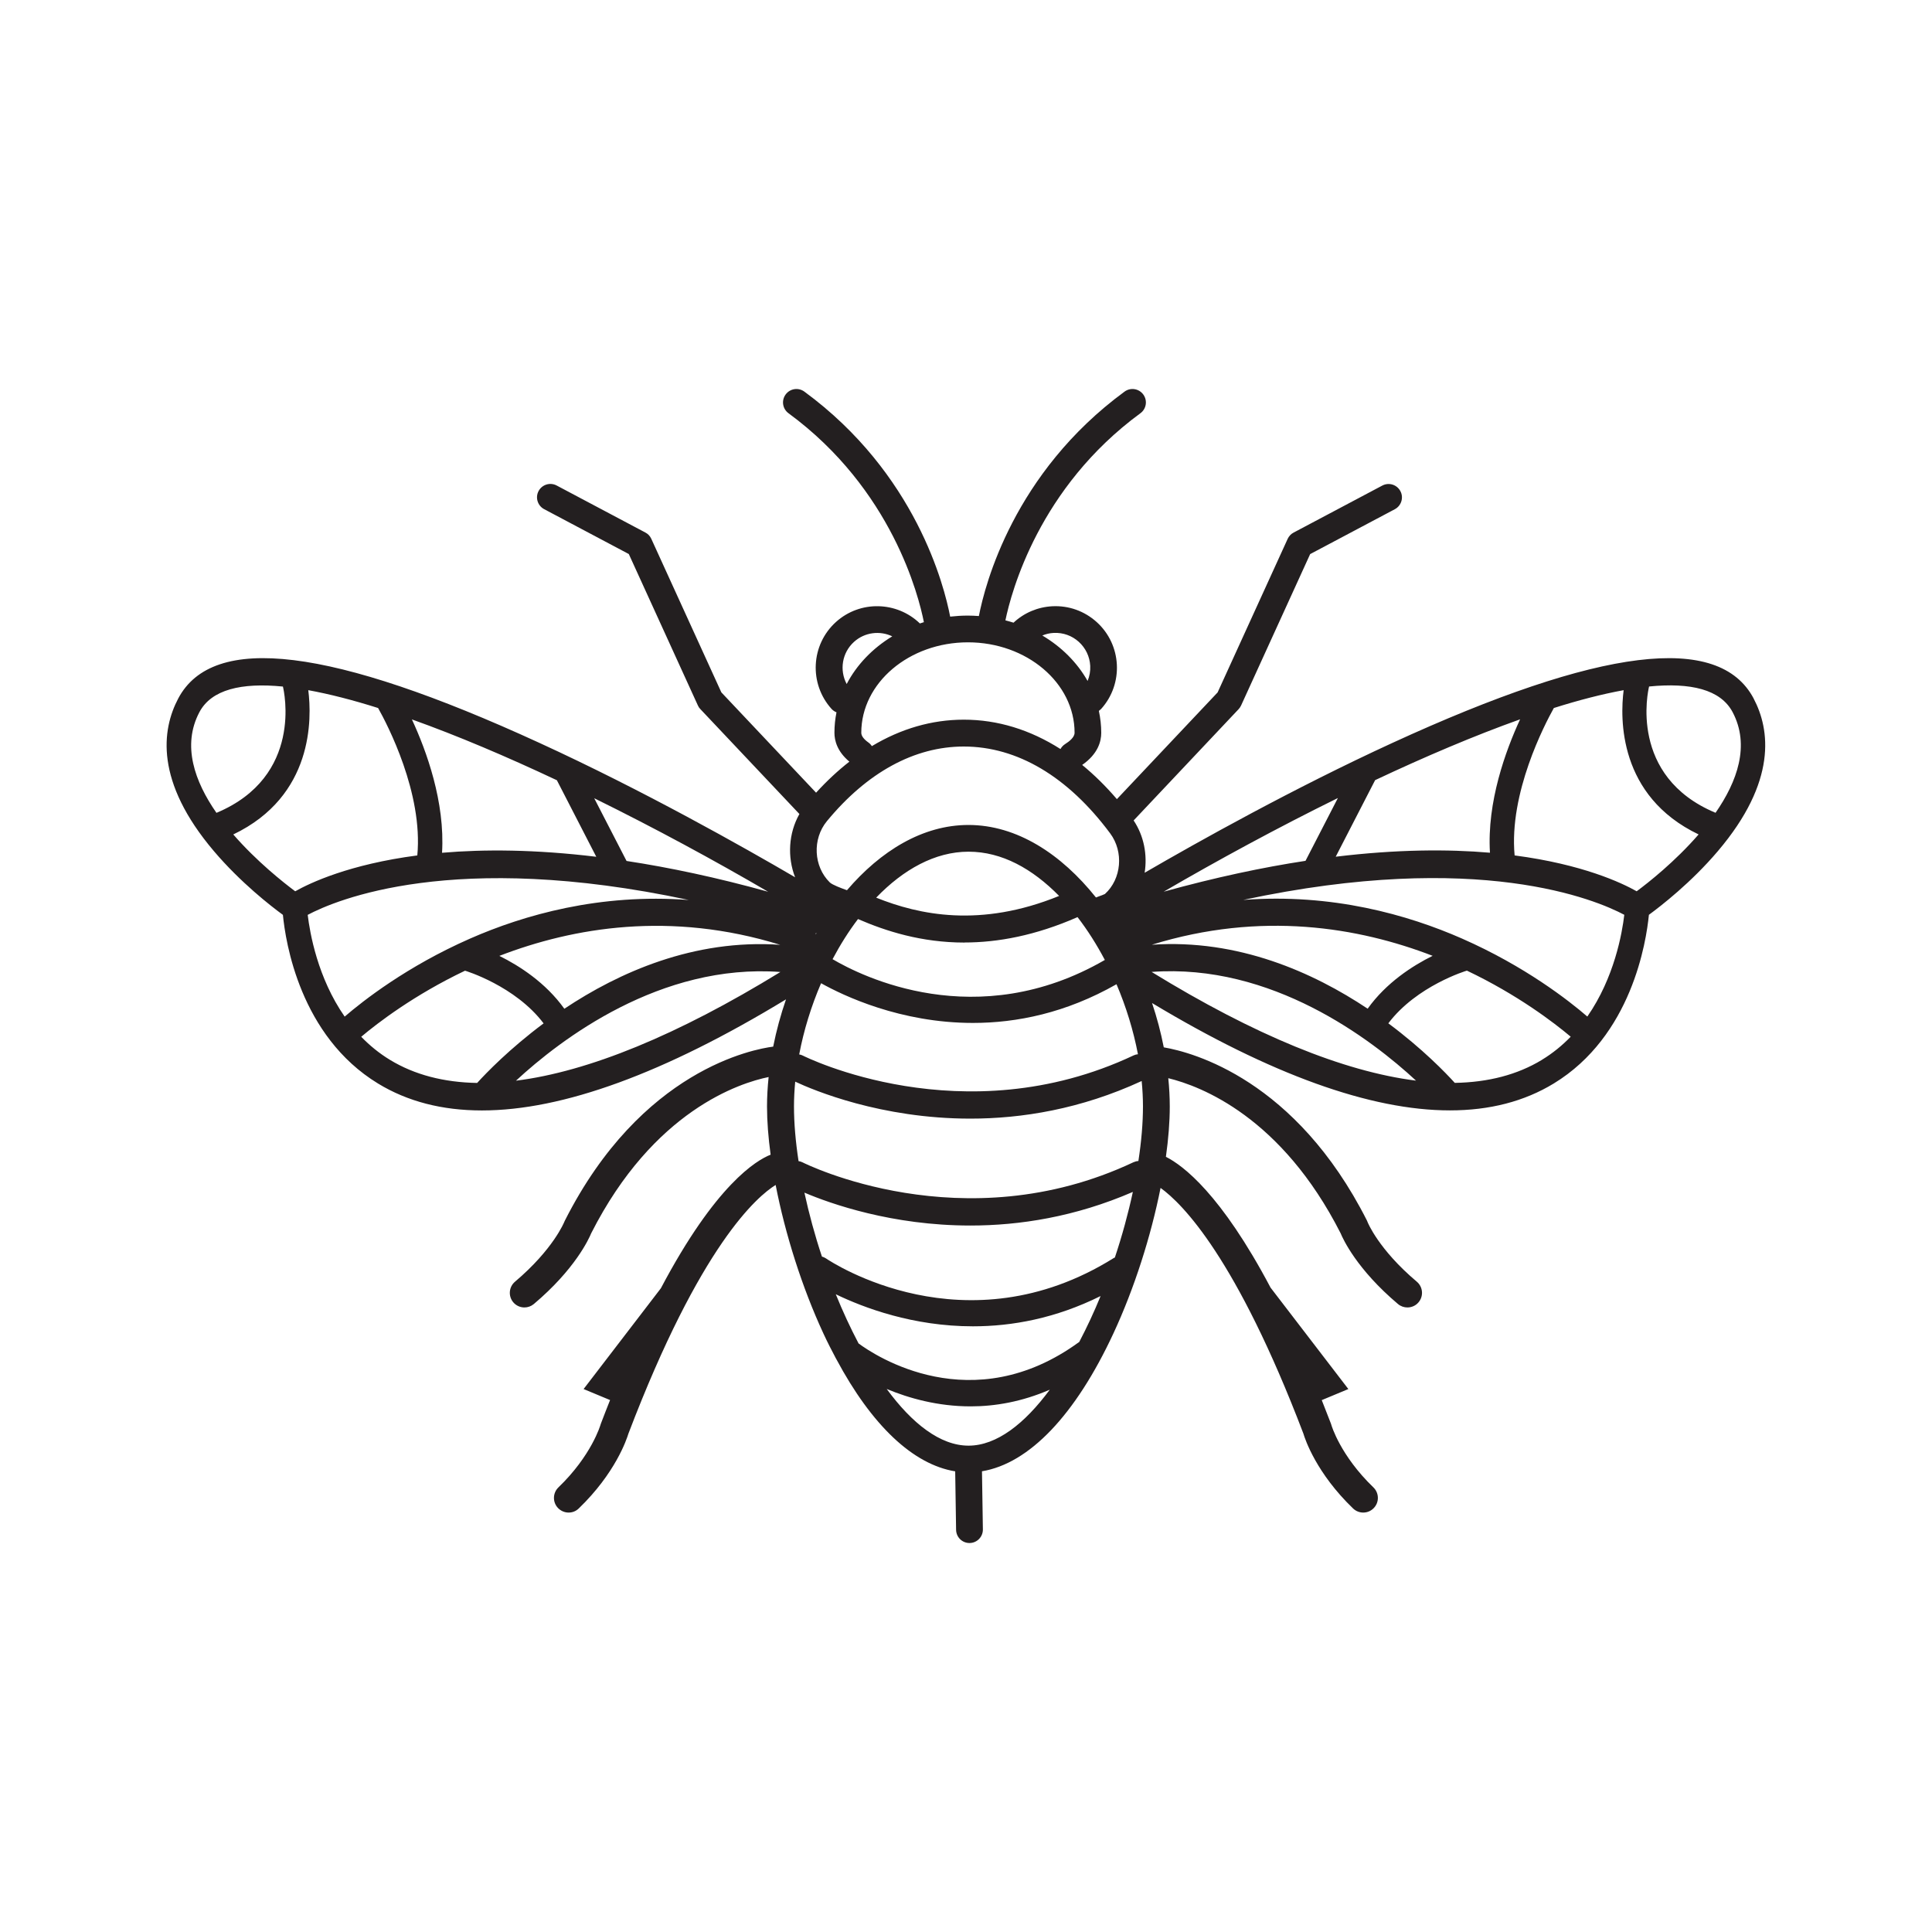<?xml version="1.0" encoding="UTF-8"?>
<svg xmlns="http://www.w3.org/2000/svg" id="Pest_names" data-name="Pest names" viewBox="0 0 300 300">
  <defs>
    <style>
      .cls-1 {
        fill: #231f20;
      }
    </style>
  </defs>
  <path class="cls-1" d="m272.31,108.47c-5.4-10.22-23.75-7.97-56.1,6.89-15.33,7.04-30.16,15.33-38.47,20.16.44-2.77-.1-5.71-1.71-8.12l16.3-17.28c.16-.17.28-.36.38-.56l10.73-23.52,13.15-6.97c1.01-.54,1.4-1.8.86-2.81-.54-1.01-1.79-1.4-2.81-.86l-13.77,7.3c-.41.21-.73.56-.92.97l-10.88,23.85-15.64,16.57c-1.72-2.01-3.52-3.78-5.39-5.31,2.43-1.69,2.96-3.62,2.96-4.98,0-1.16-.13-2.3-.37-3.41.12-.09.24-.19.35-.3,3.53-3.91,3.22-9.97-.69-13.5-1.9-1.71-4.34-2.58-6.89-2.45-2.27.12-4.38,1.02-6.02,2.55-.41-.13-.83-.25-1.26-.36.92-4.45,5.22-20.62,20.96-32.16.93-.68,1.13-1.98.45-2.91s-1.98-1.13-2.91-.45c-17.21,12.63-21.67,29.95-22.62,34.85-.57-.04-1.14-.07-1.72-.07-.93,0-1.84.06-2.74.16-.91-4.76-5.32-22.23-22.64-34.94-.93-.68-2.23-.48-2.91.45-.68.93-.48,2.23.45,2.91,16.08,11.8,20.23,28.42,21.02,32.44-.21.06-.42.13-.62.2-3.58-3.45-9.28-3.61-13.03-.23-3.91,3.53-4.22,9.58-.69,13.5.22.24.49.42.77.53-.21,1.03-.32,2.09-.32,3.18,0,1.2.43,2.9,2.32,4.48-1.78,1.39-3.51,3-5.17,4.82l-14.71-15.58-10.88-23.85c-.19-.42-.51-.76-.92-.97l-13.77-7.3c-1.02-.54-2.27-.15-2.81.86-.54,1.01-.15,2.27.86,2.81l13.15,6.97,10.73,23.52c.09.21.22.4.38.56l15.38,16.29c-1.69,2.99-1.89,6.67-.67,9.82-8.02-4.69-23.57-13.47-39.69-20.86-32.35-14.86-50.7-17.11-56.1-6.89-2.55,4.83-3.66,12.86,5.55,23.7,4.14,4.88,8.85,8.53,10.71,9.89.4,4.18,2.65,18.81,14.77,26.19,4.58,2.79,9.96,4.18,16.13,4.18,12.55,0,28.34-5.77,47.22-17.25-.83,2.41-1.5,4.87-1.99,7.34-2.98.38-20.47,3.54-32.35,27.02l-.1.22s-1.69,4.23-7.64,9.26c-.96.81-1.08,2.24-.27,3.2.45.53,1.09.8,1.73.8.52,0,1.04-.18,1.46-.53,6.39-5.39,8.54-10.09,8.91-10.99,9.68-19.07,23.08-23.35,27.55-24.26-.16,1.54-.25,3.07-.25,4.58,0,2.29.2,4.81.56,7.48-2.2.86-8.53,4.62-17.04,20.74l-12,15.65,4.11,1.71c-.47,1.19-.95,2.4-1.43,3.67l-.07.21s-1.37,4.73-6.52,9.68c-.9.87-.93,2.31-.06,3.21.45.46,1.04.7,1.64.7s1.13-.21,1.57-.63c5.68-5.47,7.44-10.71,7.72-11.63,11.18-29.33,20-36.84,22.86-38.61,1.48,7.62,4.1,15.91,7.41,23.05.62,1.34,1.27,2.61,1.92,3.83.03.06.05.11.09.16,5.51,10.31,11.93,16.37,18.46,17.43l.14,9.08c.02,1.14.94,2.05,2.08,2.05h.03c1.15-.02,2.06-.96,2.05-2.11l-.14-9.03c7.32-1.21,14.5-8.7,20.41-21.41,3.25-6.99,5.83-15.09,7.32-22.59,3.42,2.46,11.78,10.86,22.18,38.15.27.92,2.03,6.16,7.72,11.63.44.42,1.01.63,1.57.63.6,0,1.19-.23,1.64-.7.87-.9.84-2.34-.06-3.21-5.15-4.96-6.51-9.64-6.52-9.67l-.07-.22c-.48-1.26-.96-2.47-1.43-3.66l4.13-1.72-12.08-15.75c-7.68-14.52-13.58-18.97-16.25-20.31.39-2.79.6-5.43.6-7.81,0-1.45-.08-2.92-.23-4.4,5.09,1.24,17.59,6.03,26.76,24.08.37.9,2.52,5.6,8.91,10.99.43.36.95.53,1.46.53.64,0,1.29-.27,1.73-.8.81-.96.69-2.39-.27-3.2-5.96-5.03-7.63-9.22-7.64-9.25l-.1-.24c-11.07-21.88-27.02-26.12-31.55-26.9-.45-2.31-1.06-4.62-1.82-6.88,18.44,11.09,33.92,16.67,46.25,16.67,6.17,0,11.55-1.39,16.13-4.18,12.11-7.38,14.36-22.01,14.77-26.19,1.87-1.37,6.57-5.01,10.71-9.89,9.21-10.84,8.1-18.87,5.55-23.7Zm-153,30.01c-8.06-2.24-15.39-3.78-22.02-4.79l-5.02-9.74c9.34,4.6,18.65,9.64,27.04,14.54Zm1.84,8.23c-13.41-.93-25.08,4.3-33.52,9.93-2.9-4.06-7-6.68-10.09-8.21,11.5-4.44,26.59-6.98,43.61-1.72Zm-34.68-25.56l6.12,11.89c-9.5-1.15-17.45-1.18-23.95-.62.48-7.88-2.42-15.84-4.68-20.71,7.06,2.52,14.73,5.78,22.5,9.44Zm-55.51-10.56c1.86-3.52,6.52-4.62,12.98-3.98,0,.01,0,.03,0,.04.14.58,3.22,13.91-10.33,19.57-3.38-4.86-5.38-10.46-2.65-15.63Zm5.27,18.98c12.47-5.97,12.2-18.01,11.64-22.4,3.3.6,6.95,1.54,10.84,2.77,1.44,2.56,7,13.21,6.09,22.89-10.54,1.38-16.62,4.25-18.96,5.57-1.8-1.34-5.96-4.62-9.62-8.83Zm17.29,28.29c-4.19-6.01-5.4-12.97-5.74-15.8,4.3-2.28,22.59-10.13,59.17-2.31-13.8-1.05-25.58,2.31-33.97,6-9.8,4.31-16.59,9.64-19.46,12.11Zm20.58,10.3c-5.2-.09-9.73-1.27-13.52-3.57-1.72-1.04-3.2-2.27-4.49-3.6,2.58-2.17,8.21-6.49,16.12-10.26,0,0,0,0,0,0,.08.02,7.79,2.35,12.2,8.18-5.31,3.96-8.92,7.71-10.32,9.25Zm6.02-.35c6.92-6.41,22.41-18.26,41.06-16.88-15.97,9.81-29.8,15.47-41.06,16.88Zm83.5-69.53c1.46-.07,2.82.42,3.89,1.38,1.07.97,1.7,2.29,1.78,3.73.04.82-.1,1.61-.41,2.35-1.61-2.86-4.04-5.29-7.03-7.06.56-.23,1.15-.37,1.77-.4Zm-13.32,1.46c9.13,0,16.56,6.3,16.56,14.04,0,.7-.8,1.34-1.47,1.76-.31.2-.55.46-.72.77-4.71-3-9.76-4.56-15.01-4.56-4.96,0-9.77,1.4-14.28,4.11-.14-.22-.31-.41-.54-.57-.73-.52-1.1-1.03-1.1-1.51,0-7.74,7.43-14.04,16.56-14.04Zm-18.83,6.47c-1.14-2.14-.73-4.85,1.14-6.54,1.67-1.51,4.03-1.77,5.94-.86-3.06,1.86-5.52,4.41-7.08,7.41Zm-3.07,21.3c6.25-7.58,13.6-11.59,21.25-11.59,8.31,0,16.17,4.66,22.74,13.49,2.13,2.87,1.76,7.07-.82,9.41-.19.1-.66.27-.92.36-.16.06-.32.12-.47.18-5.38-6.74-12.27-11.26-19.8-11.26-7.1,0-13.63,4.02-18.86,10.13l-.23-.08c-.61-.22-2.05-.75-2.44-1.13-2.53-2.48-2.73-6.74-.45-9.51Zm21.36,18.84c5.16,0,11.02-1.07,17.56-3.94,1.56,2.02,2.98,4.27,4.24,6.65-19.91,11.52-37.83,2.51-42.28-.12,1.18-2.22,2.5-4.33,3.95-6.23,4.31,1.87,9.83,3.65,16.54,3.65Zm-13.7-6.97c4.2-4.36,9.13-7.13,14.33-7.13s9.93,2.66,14.07,6.87c-12.25,4.99-21.75,2.94-28.4.27Zm-9.27,5.52c-.03.05-.06.11-.1.16-.01-.04-.02-.09-.04-.13.05,0,.09-.02.14-.03Zm.7,7.77c3.47,1.94,12.32,6.17,23.59,6.17,6.77,0,14.42-1.53,22.29-6.01,1.49,3.49,2.63,7.19,3.33,10.87-.23.02-.46.08-.67.18-26.48,12.49-51.1.17-51.37.03-.18-.09-.37-.15-.56-.18.71-3.75,1.87-7.51,3.4-11.06Zm22.9,71.81c-4.41,0-8.79-3.47-12.7-8.8,3.46,1.44,7.94,2.7,13.03,2.7,3.81,0,7.97-.72,12.29-2.59-3.89,5.27-8.24,8.69-12.62,8.69Zm17.2-16.11c-16.64,12.16-31.75,2.11-34.27.24-1.27-2.41-2.46-4.98-3.54-7.64,4.34,2.1,12,4.98,21.3,4.98,6.07,0,12.83-1.23,19.82-4.7-1.01,2.48-2.13,4.87-3.31,7.12Zm5.52-13.1c-.06.03-.11.05-.17.08-23.04,14.38-43.81.65-44.69.05-.2-.13-.41-.22-.62-.28-1.1-3.3-2.01-6.66-2.72-9.93,4.1,1.74,13.63,5.11,25.77,5.11,7.61,0,16.25-1.33,25.23-5.22-.72,3.35-1.66,6.79-2.79,10.18Zm3.67-14.99c-.26.01-.52.08-.77.19-26.48,12.49-51.1.17-51.37.03-.21-.11-.42-.17-.64-.2-.46-3.01-.71-5.89-.71-8.5,0-1.26.07-2.55.19-3.84,2.86,1.34,13.32,5.74,27.19,5.74,8,0,17.15-1.47,26.61-5.84.13,1.33.2,2.65.2,3.94,0,2.61-.25,5.48-.71,8.48Zm59.26-68.58c-2.25,4.87-5.16,12.83-4.68,20.71-6.51-.56-14.45-.53-23.95.62l6.12-11.89c7.77-3.66,15.44-6.92,22.5-9.44Zm-28.3,12.23l-5.02,9.74c-6.64,1.01-13.96,2.56-22.02,4.79,8.39-4.89,17.7-9.94,27.04-14.54Zm14.72,24.49c-3.09,1.53-7.19,4.15-10.09,8.21-8.44-5.63-20.11-10.86-33.52-9.93,17.01-5.26,32.1-2.72,43.61,1.72Zm-43.64,2.5c18.65-1.38,34.14,10.47,41.06,16.88-11.26-1.41-25.09-7.07-41.06-16.88Zm60.6,13.66c-3.79,2.3-8.31,3.48-13.52,3.57-1.39-1.54-5-5.29-10.32-9.25,4.4-5.83,12.11-8.16,12.2-8.18,0,0,0,0,0,0,7.92,3.77,13.54,8.09,16.12,10.26-1.29,1.33-2.77,2.56-4.49,3.6Zm7.06-6.73c-2.86-2.47-9.66-7.8-19.46-12.11-8.39-3.69-20.17-7.05-33.97-6,36.58-7.82,54.86.02,59.17,2.31-.33,2.83-1.55,9.79-5.74,15.8Zm7.67-19.45c-2.34-1.32-8.42-4.19-18.96-5.57-.9-9.68,4.66-20.32,6.09-22.89,3.89-1.23,7.54-2.17,10.84-2.77-.56,4.38-.83,16.43,11.64,22.4-3.66,4.22-7.82,7.5-9.62,8.83Zm12.24-12.19c-13.55-5.66-10.47-18.99-10.33-19.57,0-.01,0-.03,0-.04,6.46-.64,11.11.45,12.98,3.98,2.73,5.17.72,10.77-2.65,15.63Z"></path>
</svg>
